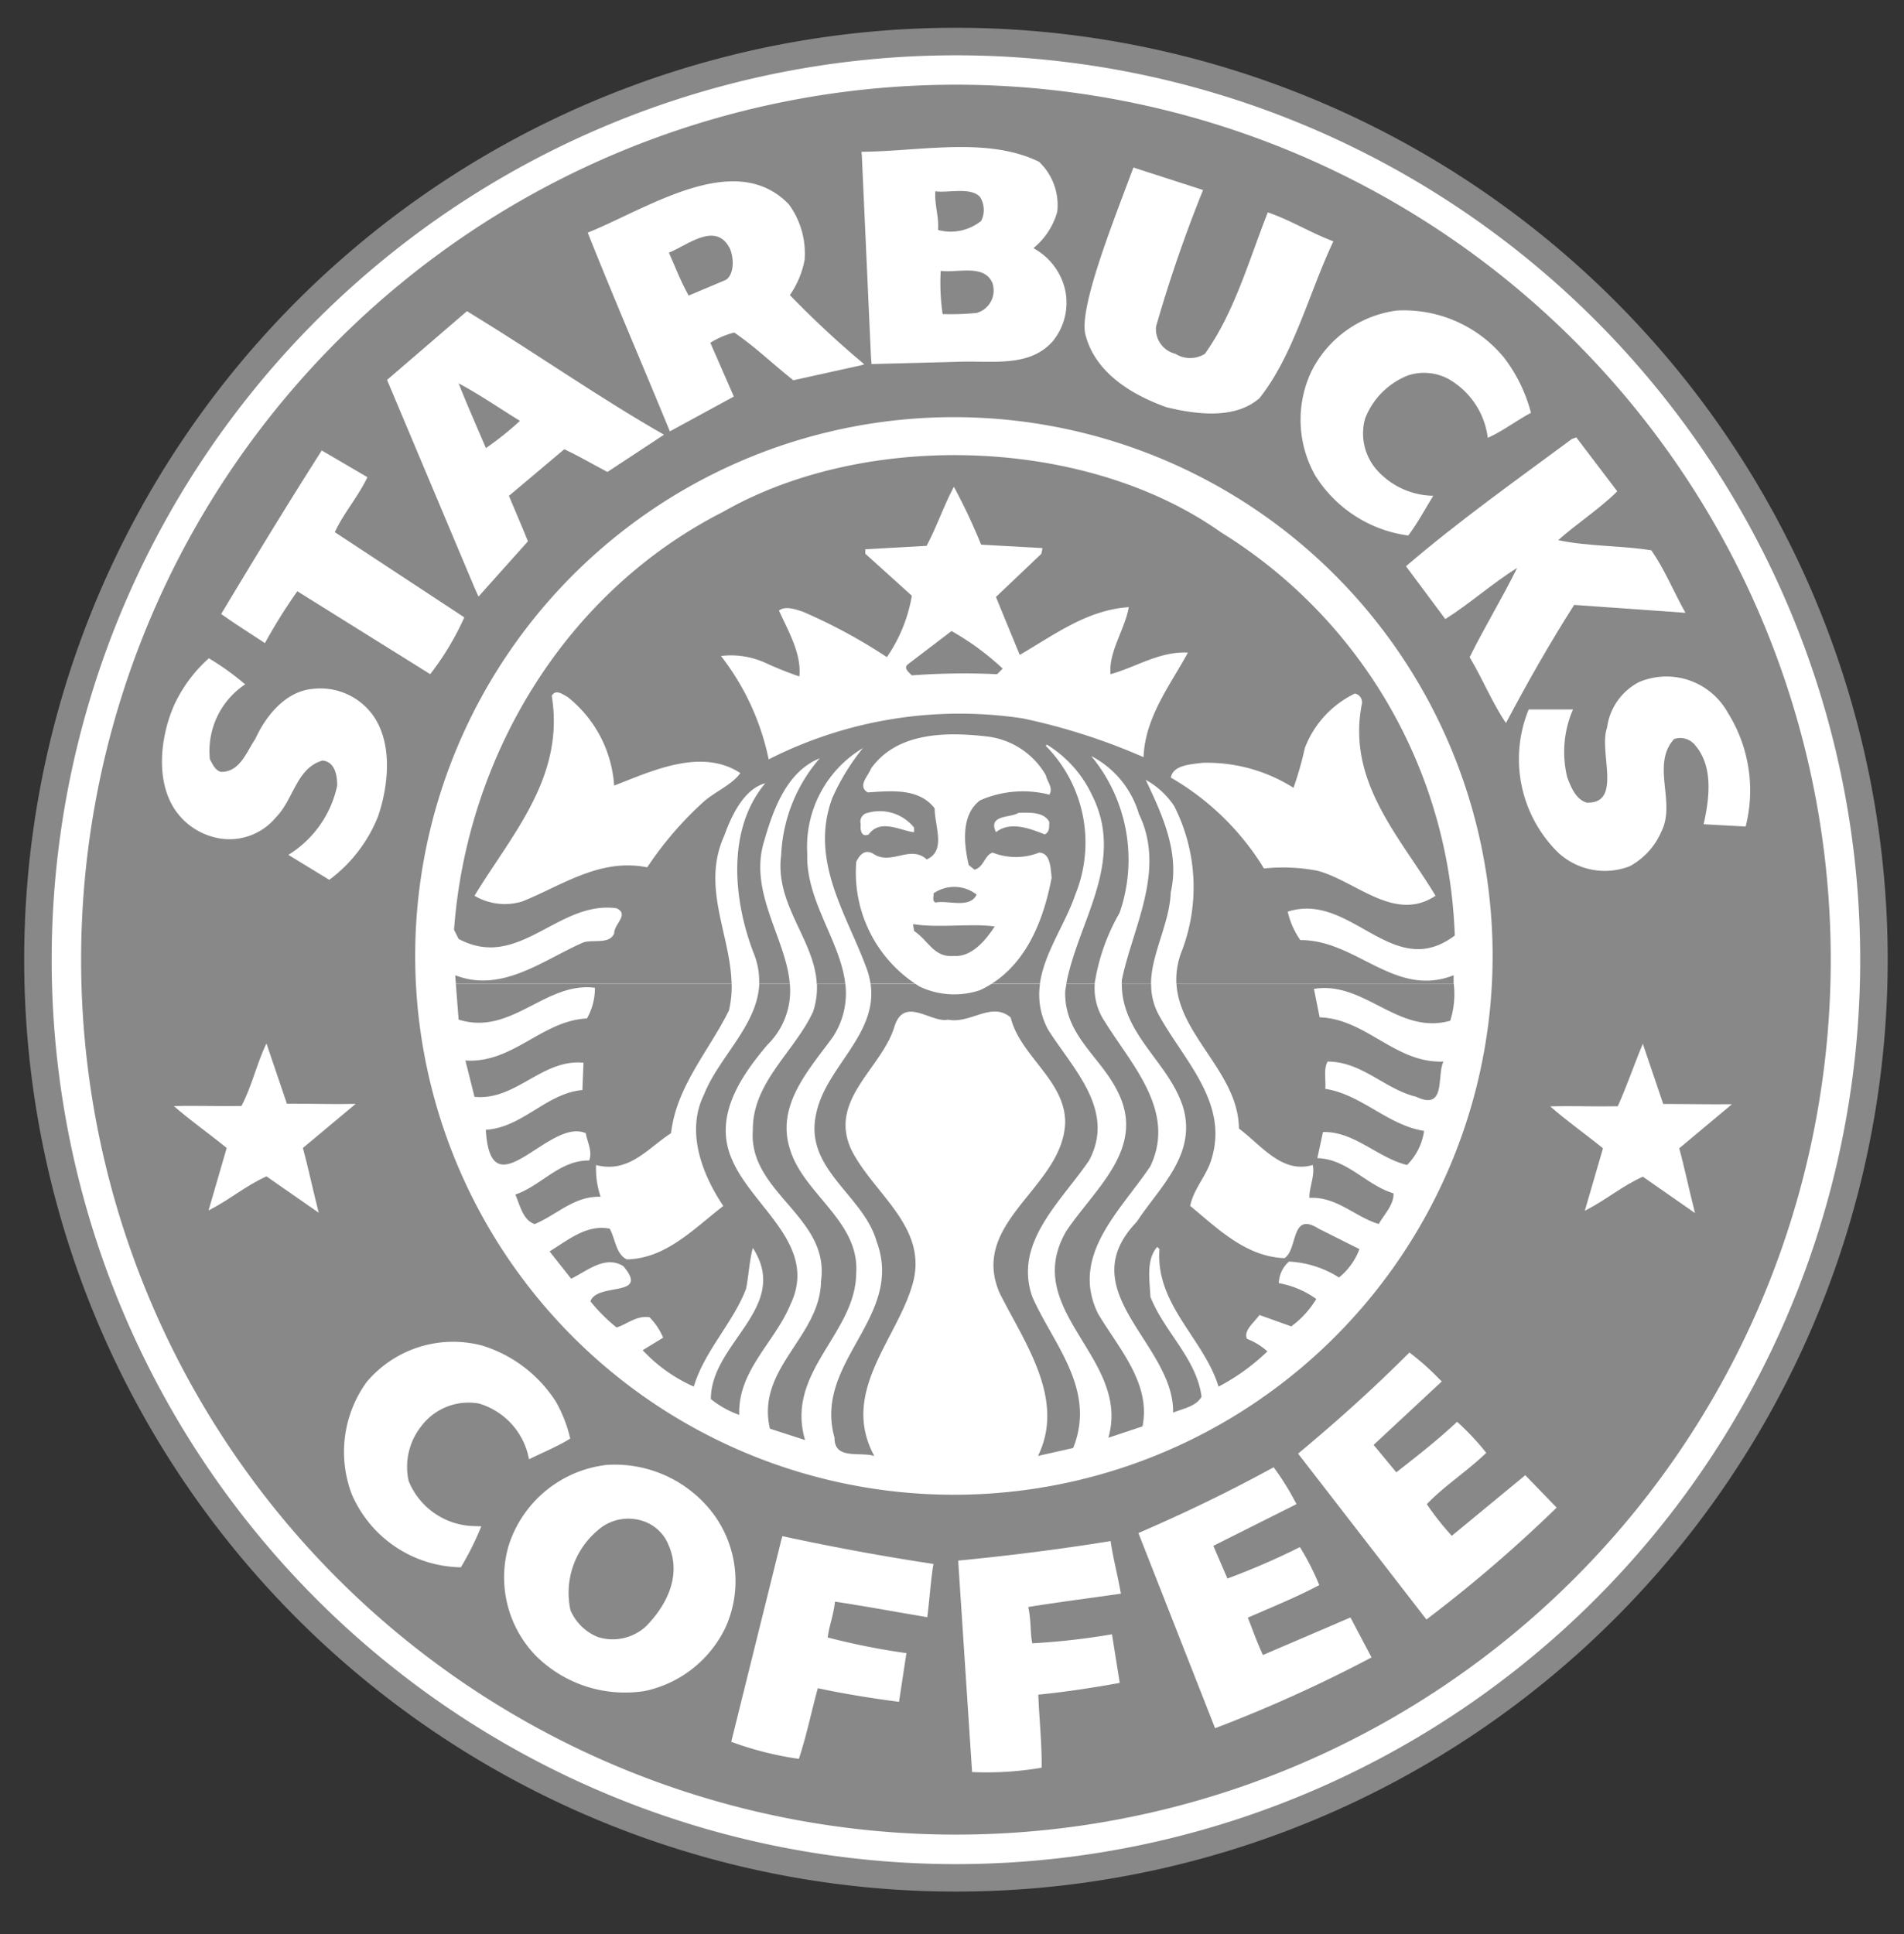 <?xml version="1.0" encoding="UTF-8"?> <svg xmlns="http://www.w3.org/2000/svg" width="108.303" height="110" viewBox="0 0 108.303 110"><rect x="0" y="0" width="108.303" height="110" fill="#333333" stroke="none"/><g id="Group_330" data-name="Group 330" transform="translate(-242.331 -331.361)"><path id="Path_431" data-name="Path 431" d="M243.951,386.221a53,53,0,1,1,53,53,53,53,0,0,1-53-53" transform="translate(-0.244 -0.28)" fill="#888"></path><path id="Path_432" data-name="Path 432" d="M245.791,386.5a51.436,51.436,0,1,1,51.436,51.436A51.435,51.435,0,0,1,245.791,386.5" transform="translate(-0.52 -0.557)" fill="#fff"></path><path id="Path_433" data-name="Path 433" d="M247.762,386.794a49.761,49.761,0,1,1,49.762,49.76,49.76,49.76,0,0,1-49.762-49.76" transform="translate(-0.817 -0.853)" fill="#888"></path><path id="Path_434" data-name="Path 434" d="M270.128,389.931a30.643,30.643,0,1,1,30.643,30.641,30.644,30.644,0,0,1-30.643-30.641" transform="translate(-4.18 -4.2)" fill="#fff"></path><path id="Path_435" data-name="Path 435" d="M310.11,342.044a3.393,3.393,0,0,1,1.034,2.842,4.106,4.106,0,0,1-1.357,2.069,3.617,3.617,0,0,1,1.809,2.391,3.466,3.466,0,0,1-.711,2.907c-1.312,1.485-3.4,1.1-5.3,1.161l-5.006.132-.034-.455-.516-11.37-.021-.248c3.3-.021,7.171-.873,10.1.571" transform="translate(-8.674 -1.48)" fill="#fff"></path><path id="Path_436" data-name="Path 436" d="M321.684,343.854a78.1,78.1,0,0,0-2.674,7.764,1.445,1.445,0,0,0,1.1,1.551,1.591,1.591,0,0,0,1.68,0c1.7-2.39,2.511-5.364,3.578-8.045,1.356.475,2.413,1.153,3.727,1.648-1.4,2.973-2.263,6.473-4.2,8.917-1.4,1.228-3.618.926-5.3.516-1.918-.687-4.007-1.915-4.588-4.069-.452-1.476,1.594-6.537,2.714-9.562l3.963,1.28" transform="translate(-10.92 -1.686)" fill="#fff"></path><path id="Path_437" data-name="Path 437" d="M283.623,359.464l-2.844,1.872c-1.061-.559-1.681-.936-2.455-1.291l-3.148,2.65c.324.776.737,1.723,1.082,2.585l-2.811,3.143-.226-.5L268.244,356.1l4.545-3.909.366.226c3.566,2.178,7.23,4.744,10.842,6.8l-.374.246" transform="translate(-3.897 -3.133)" fill="#fff"></path><path id="Path_438" data-name="Path 438" d="M286.354,357.724c-1.493-3.641-3.321-7.893-4.674-11.307,3.426-1.379,8.38-4.771,11.437-1.614a4.724,4.724,0,0,1,.9,3.165,5.178,5.178,0,0,1-.839,2,54.393,54.393,0,0,0,4.233,3.935l-.161.054-3.878.856c-1.378-1.109-2.159-1.891-3.359-2.714a4.8,4.8,0,0,0-1.359.581l1.336,3.059-3.64,1.981" transform="translate(-5.918 -1.825)" fill="#fff"></path><path id="Path_439" data-name="Path 439" d="M307.493,344.49a1.377,1.377,0,0,1,.064,1.358,2.761,2.761,0,0,1-2.454.515c.063-.731-.207-1.443-.153-2.2.732.107,2-.26,2.543.323" transform="translate(-9.416 -1.923)" fill="#888"></path><path id="Path_440" data-name="Path 440" d="M290.6,347.911c.214.54.226,1.415-.233,1.735l-2.132.9c-.533-.978-.758-1.648-1.124-2.444.99-.365,2.691-1.851,3.489-.195" transform="translate(-6.734 -2.374)" fill="#888"></path><path id="Path_441" data-name="Path 441" d="M308.253,350.2a1.326,1.326,0,0,1-.9,1.682,14.512,14.512,0,0,1-1.938.064,12.165,12.165,0,0,1-.108-2.456c.991.129,2.479-.409,2.951.71" transform="translate(-9.466 -2.724)" fill="#888"></path><path id="Path_442" data-name="Path 442" d="M340.958,354.8a8.834,8.834,0,0,1,1.552,3.165c-.9.486-1.594,1.036-2.456,1.422a4.488,4.488,0,0,0-2.26-3.359,2.93,2.93,0,0,0-2.262-.195,4.3,4.3,0,0,0-2.455,2.455,3.144,3.144,0,0,0,.647,2.906,4.392,4.392,0,0,0,3.228,1.489c-.569.936-.88,1.528-1.42,2.261a7.391,7.391,0,0,1-5.3-3.426,6.439,6.439,0,0,1-.193-5.944,6.362,6.362,0,0,1,4.844-3.426,7.378,7.378,0,0,1,6.073,2.651" transform="translate(-13.095 -3.126)" fill="#fff"></path><path id="Path_443" data-name="Path 443" d="M276.526,359.155a17.728,17.728,0,0,1-1.938,1.55c-.517-1.227-1.014-2.326-1.551-3.682,1.236.658,2.324,1.421,3.489,2.133" transform="translate(-4.618 -3.859)" fill="#888"></path><path id="Path_444" data-name="Path 444" d="M348.482,363.706c-.99.99-2.3,1.831-3.361,2.778,1.681.365,3.575.3,5.3.581.776,1.121,1.184,2.2,1.939,3.553l-6.332-.45c-1.4,2.2-2.67,4.435-3.878,6.719-.753-1.1-1.333-2.519-2.066-3.746.819-1.659,1.884-3.415,2.7-5.075-1.41.873-2.649,2-4.084,2.908l-2.237-3.005c3.014-2.584,6.267-4.889,9.432-7.234l.257-.093,2.327,3.064" transform="translate(-14.157 -4.404)" fill="#fff"></path><path id="Path_445" data-name="Path 445" d="M265.455,363.042c-.573,1.184-1.325,1.991-1.851,3.122l7.365,4.845a15.8,15.8,0,0,1-1.94,3.23l-7.559-4.716a30.735,30.735,0,0,0-1.843,2.951c-.991-.656-1.691-1.088-2.487-1.657,1.874-3.126,3.652-6.053,5.719-9.3l2.6,1.521" transform="translate(-2.227 -4.536)" fill="#fff"></path><path id="Path_446" data-name="Path 446" d="M288.54,397.217a6.019,6.019,0,0,1-.155,1.518c-1.142,2.3-2.993,4.328-3.293,6.98-1.314.838-2.393,2.3-4.265,1.809a4.982,4.982,0,0,0,.257,1.807c-1.485-.064-2.5,1.033-3.748,1.551-.666-.214-.839-1.077-1.1-1.68,1.463-.494,2.518-1.959,4.2-1.936.194-.541-.11-1.036-.195-1.551-2.09-.928-5.406,4.586-5.685-.195,2.089-.129,3.424-2.067,5.493-2.262l.063-1.551c-2.348-.237-3.856,2.176-6.2,1.938l-.518-2.065c2.714.171,4.33-2.262,6.915-2.393a3.535,3.535,0,0,0,.453-1.744c-2.822-.366-4.76,2.759-7.754,1.809,0,0-.1-1.3-.158-2.034H288.54" transform="translate(-4.59 -9.904)" fill="#888"></path><path id="Path_447" data-name="Path 447" d="M292.792,397.217a4.292,4.292,0,0,1-1.266,3.458c-1.551,1.829-3.122,4.133-2,6.591,1.185,2.711,4.91,4.822,3.295,8.2-.882,2.133-2.994,3.749-2.908,6.268a5.5,5.5,0,0,1-1.614-.9c0-3.21,4.564-5.212,2.389-8.595-.192.668-.235,1.572-.387,2.327-.754,1.959-2.369,3.531-2.973,5.559a8.891,8.891,0,0,1-2.908-2.07l1.165-.712a3.667,3.667,0,0,0-.777-1.163c-.754-.106-1.25.388-1.873.583a9.755,9.755,0,0,1-1.486-1.487c.387-1.1,3.4-.193,1.873-2-1.033-.645-2.066.28-2.971.712l-1.227-1.551c1.055-.646,2.11-1.551,3.422-1.292.324.582.347,1.442.97,1.745,2.218-.043,3.791-1.724,5.492-3.038-1.185-1.764-2.152-4.2-1.1-6.332.844-2.138,3.044-3.936,3.144-6.3h1.743" transform="translate(-5.533 -9.904)" fill="#888"></path><path id="Path_448" data-name="Path 448" d="M297.994,397.217a4.516,4.516,0,0,1-.74,3.068c-1.4,1.9-3.23,3.9-2.391,6.4.8,2.521,3.942,4.049,3.748,6.98-.021,3.466-4.049,5.623-2.908,9.5l-2-.647c-.8-3.444,2.865-5.211,2.908-8.4.517-3.664-4.159-5.022-3.878-8.595-.019-2.714,2.37-4.437,3.426-6.72a4.36,4.36,0,0,0,.217-1.583h1.621" transform="translate(-7.578 -9.904)" fill="#888"></path><path id="Path_449" data-name="Path 449" d="M309.69,397.217a4.173,4.173,0,0,0,.466,2.617c1.4,2.217,3.856,4.567,2.324,7.432-1.613,2.366-4.306,4.673-3.23,7.751,1.185,2.693,3.662,5.256,2.326,8.6l-2,.451c1.593-3.254-.8-6.481-2.2-9.3-1.7-4.048,3.66-5.99,3.746-9.692-.02-2.389-2.562-3.747-3.1-5.944-1.1-.928-2.241.367-3.556.127-.969.2-2.455-1.336-3.036.324-.689,2.433-3.835,4.222-2.455,7.107,1.314,2.564,4.478,4.438,3.422,7.756-.947,3.1-4.07,6.052-2.132,9.626-.8-.257-2.283.238-2.262-1.033-1.228-4.33,4.007-6.85,2.39-11.178-.752-2.65-4.178-4.115-3.424-7.3.557-2.624,3.5-4.459,3.085-7.333h9.632" transform="translate(-8.201 -9.904)" fill="#888"></path><path id="Path_450" data-name="Path 450" d="M315.223,397.217a3.378,3.378,0,0,0,.582,2.164c1.487,2.413,4.071,5.063,2.585,8.207-1.679,2.519-4.608,5.082-2.974,8.4,1.185,1.981,3.017,3.961,2.523,6.4l-1.94.646c1.293-4.544-5.041-7.217-2.39-11.76,1.636-2.434,4.565-4.718,2.907-7.949-.991-2-3.037-3.186-2.974-5.686l.07-.418h1.611" transform="translate(-10.621 -9.904)" fill="#888"></path><path id="Path_451" data-name="Path 451" d="M319.03,397.217a3.586,3.586,0,0,0,.475,1.84c1.4,2.522,3.921,4.912,2.974,8.076-.261.97-1.033,1.726-1.228,2.715,1.638,1.358,3.189,2.886,5.363,2.972.775-.494.344-2.692,1.938-1.679l2.326,1.165a3.745,3.745,0,0,1-1.162,1.614,5.856,5.856,0,0,0-2.844-.906,1.69,1.69,0,0,0-.58,1.228,5.177,5.177,0,0,1,2.131.9A5.361,5.361,0,0,1,327,416.7l-1.809-.647c-.3.432-.928.884-.709,1.357a3.784,3.784,0,0,1,1.161.712,12.083,12.083,0,0,1-2.779,2.005c-.838-2.737-3.6-4.655-3.36-7.819l-.127-.13c-.647.731-.43,1.9-.388,2.841.777,1.981,2.628,3.513,2.908,5.686-.324.56-1.056.668-1.617.9.065-3.919-5.879-6.89-2.066-10.855,1.271-1.941,3.4-3.791,2.648-6.463-.776-2.58-3.519-4.182-3.5-7.074h1.664" transform="translate(-11.22 -9.904)" fill="#888"></path><path id="Path_452" data-name="Path 452" d="M336.869,397.217a4.945,4.945,0,0,1-.2,2.1c-2.951.839-4.889-2.284-7.752-1.812l.322,1.618c2.649.087,4.308,2.627,7.043,2.517-.388.777.172,2.822-1.551,2-1.788-.43-3.081-2-5.04-2-.237.433-.087,1.037-.129,1.551,2.067.324,3.553,2.07,5.62,2.392a3.421,3.421,0,0,1-.969,1.939c-1.681-.41-2.994-1.918-4.783-1.875l-.32,1.485c1.7.043,2.8,1.551,4.329,2,.042.627-.517,1.187-.839,1.746-1.356-.409-2.392-1.572-3.941-1.485-.022-.585.323-1.25.192-1.873-1.742.517-2.907-1.1-4.2-2.07-.037-3.176-3.38-5.262-3.556-8.237h15.77" transform="translate(-11.846 -9.904)" fill="#888"></path><path id="Path_453" data-name="Path 453" d="M272.833,391.895c-.021-.287-.037-.486-.037-.486,2.67,1.035,5.016-.882,7.3-1.872.58-.174,1.485.128,1.746-.517-.024-.5.882-1.077.128-1.422-3.339-.453-5.557,3.576-8.98,1.744l-.26-.517c.712-9.734,6.2-19.146,15.313-23.777,8.142-4.653,20.635-4.263,28.3,1.163a28.08,28.08,0,0,1,13.31,22.938c-3.533,2.67-5.9-2.518-9.5-1.357a4.516,4.516,0,0,0,.714,1.617c3.188-.023,5.383,3.316,8.721,2l0,.486h-15.77a4.419,4.419,0,0,1,.325-1.906,10.184,10.184,0,0,0-.453-8.208,4.648,4.648,0,0,0-1.616-1.485c.884,1.875,1.959,4.093,1.422,6.4-.063,1.779-1.11,3.487-1.122,5.2h-1.664l.007-.226c.624-3.016,2.522-6.225.97-9.435a5.456,5.456,0,0,0-2.714-3.295,9.236,9.236,0,0,1,1.614,8.918,11.617,11.617,0,0,0-1.421,4.037h-1.611c.668-3.547,3.366-6.9,1.482-10.695a6.737,6.737,0,0,0-2.584-2.907l-.067.065a7.838,7.838,0,0,1,1.681,8.465c-.554,1.654-1.768,3.3-2.014,5.072h-9.632a4.225,4.225,0,0,0-.176-.743c-1.1-3.1-3.34-6.2-2-9.822a12.663,12.663,0,0,1,1.743-2.842,6.535,6.535,0,0,0-3.166,6.008c-.093,2.669,1.882,4.956,2.162,7.4h-1.621c-.129-2.525-2.4-4.5-2.025-7.334a8.993,8.993,0,0,1,2.195-5.493c-1.873.753-2.647,2.908-3.165,4.716-.9,2.9,1.245,5.511,1.46,8.11h-1.743a4.213,4.213,0,0,0-.3-1.714c-1.162-2.994-1.573-7.041.646-9.691-1.206.324-1.917,1.829-2.326,2.971-1.333,2.923.353,5.631.412,8.433H272.833" transform="translate(-4.572 -4.582)" fill="#888"></path><path id="Path_454" data-name="Path 454" d="M305.4,367.238l3.49.195-.065.324-2.584,2.455q.677,1.65,1.356,3.295c1.96-1.139,3.835-2.562,6.2-2.714-.216,1.251-1.163,2.565-1.036,3.812,1.466-.409,2.8-1.313,4.4-1.228-.992,1.832-2.436,3.663-2.523,5.946a35.346,35.346,0,0,0-6.847-2.2,23.987,23.987,0,0,0-14.477,2.326,14.218,14.218,0,0,0-2.713-5.88,4.729,4.729,0,0,1,2.521.388,19.956,19.956,0,0,0,1.939.776c.127-1.293-.624-2.564-1.162-3.749.366-.28.947-.066,1.357.065a30.8,30.8,0,0,1,4.782,2.585,8.712,8.712,0,0,0,1.42-3.491l-2.647-2.39V367.5l3.488-.195c.58-1.1.969-2.262,1.551-3.36a33.228,33.228,0,0,1,1.55,3.295" transform="translate(-7.26 -4.9)" fill="#fff"></path><path id="Path_455" data-name="Path 455" d="M308.491,375.734l-.321.323a40.251,40.251,0,0,0-4.848.066c-.172-.172-.516-.432-.2-.647l2.456-1.874a15.238,15.238,0,0,1,2.908,2.133" transform="translate(-9.123 -6.352)" fill="#888"></path><path id="Path_456" data-name="Path 456" d="M257.9,376.913a4.546,4.546,0,0,0-2,4.266c.151.258.3.645.646.709,1.076,0,1.443-1.161,1.937-1.873.582-1.291,1.7-2.693,3.232-2.843a3.687,3.687,0,0,1,3.3,1.292c1.314,1.573,1.077,4.115.453,5.946a8.337,8.337,0,0,1-2.778,3.617l-2.328-1.421a6.116,6.116,0,0,0,2.779-3.941c0-.581-.128-1.357-.841-1.422-1.485.432-1.636,2.218-2.647,3.231a3.424,3.424,0,0,1-2.974,1.227,3.828,3.828,0,0,1-2.778-1.679c-1.271-1.938-.647-4.782.129-6.268a8.2,8.2,0,0,1,1.811-2.328,15.126,15.126,0,0,1,2.067,1.487" transform="translate(-1.629 -6.627)" fill="#fff"></path><path id="Path_457" data-name="Path 457" d="M355.945,378.773a8.33,8.33,0,0,1,.969,6.4l-2.391-.129c.324-1.443.561-3.252-.453-4.459a1.088,1.088,0,0,0-1.228-.388c-1.313,1.465.11,3.578-.709,5.234a4.086,4.086,0,0,1-1.811,2,3.91,3.91,0,0,1-4.072-.775,7.449,7.449,0,0,1-1.677-8.142h2.519a6.078,6.078,0,0,0-.322,3.878c.214.539.472,1.228,1.1,1.421,2.066.075.666-2.886,1.161-4.266a3.425,3.425,0,0,1,1.808-2.585,3.992,3.992,0,0,1,5.1,1.812" transform="translate(-15.287 -6.805)" fill="#fff"></path><path id="Path_458" data-name="Path 458" d="M282.049,383.008c2.088-.8,4.931-2.175,7.171-.71-.474.667-1.4,1.034-2.069,1.614a19.952,19.952,0,0,0-3.228,3.747c-2.692-.539-4.848,1.036-7.109,1.941a3.4,3.4,0,0,1-2.714-.324c2.133-3.512,5.146-6.743,4.393-11.373.238-.41.647-.064.9.065a7.02,7.02,0,0,1,2.65,5.04" transform="translate(-4.778 -6.97)" fill="#fff"></path><path id="Path_459" data-name="Path 459" d="M331.576,378.431c-.839,4.394,2.175,7.5,4.2,10.856-2.325,1.551-4.524-.841-6.72-1.422a10.371,10.371,0,0,0-3.038-.129,15.017,15.017,0,0,0-5.3-5.169c.128-.709,1.119-.755,1.81-.841a9.188,9.188,0,0,1,5.169,1.423,19.244,19.244,0,0,0,.644-2.261,5.672,5.672,0,0,1,2.846-3.1.507.507,0,0,1,.387.646" transform="translate(-11.789 -6.982)" fill="#fff"></path><path id="Path_460" data-name="Path 460" d="M310.437,382.849c.067.365.432.689.2,1.1a6.062,6.062,0,0,0-3.941.321c-1.1.818-.927,2.5-.646,3.683l.323.26c.538-.131.562-.818,1.033-.97a3.611,3.611,0,0,0,2.649,0c.668.023.647.947.71,1.422-.472,2.5-1.528,5.212-4.07,6.4a4.606,4.606,0,0,1-3.426-.195,7.6,7.6,0,0,1-3.618-7.105c.195-.41.5-.734.971-.454,1.009.688,2.108-.537,3.036.321,1.119-.5.452-1.872.452-2.906-.9-1.163-2.455-.992-3.811-.906-.6-.367.043-.947.192-1.357,1.465-2.067,4.267-2.11,6.72-1.809a4.459,4.459,0,0,1,3.23,2.2" transform="translate(-8.614 -7.392)" fill="#fff"></path><path id="Path_461" data-name="Path 461" d="M302.99,386.6v.26c-.731-.065-1.915-.8-2.584.128-.43.192-.494-.3-.451-.581a.506.506,0,0,1,.388-.646,2.5,2.5,0,0,1,2.647.839" transform="translate(-8.663 -8.169)" fill="#fff"></path><path id="Path_462" data-name="Path 462" d="M312.028,386.285c-.02.26.043.562-.258.712-.819-.323-1.96-.776-2.778-.128-.475-1.013.841-.8,1.292-1.1.667-.023,1.443-.043,1.744.515" transform="translate(-10.01 -8.181)" fill="#fff"></path><path id="Path_463" data-name="Path 463" d="M307.279,391.17c-.387.818-1.636.3-2.326.451-.235-.087-.087-.343-.13-.517a2.063,2.063,0,0,1,2.456.065" transform="translate(-9.397 -8.929)" fill="#888"></path><path id="Path_464" data-name="Path 464" d="M308.108,393.354c-.515.776-1.291,1.742-2.324,1.681-1.165.086-1.422-.862-2.263-1.422l-.063-.39c1.551.238,3.252-.062,4.651.132" transform="translate(-9.193 -9.303)" fill="#888"></path><path id="Path_465" data-name="Path 465" d="M260.413,404.634c1.305-.007,2.557.043,3.9.012l-3,2.507c.289,1.055.539,2.268.9,3.684l-2.973-2.068c-1.251.571-2,1.272-3.295,1.939l1.033-3.555c-.981-.8-2.077-1.565-3.005-2.383,1.353-.035,2.537.02,3.844-.006.6-1.13.873-2.425,1.422-3.555l1.162,3.425" transform="translate(-1.752 -10.504)" fill="#fff"></path><path id="Path_466" data-name="Path 466" d="M277.437,424.638a7.843,7.843,0,0,1,.794,2.054c-.688.433-1.558.788-2.346,1.177a4.067,4.067,0,0,0-2.841-3.168A3.363,3.363,0,0,0,269.749,426a3.72,3.72,0,0,0-.712,3.1,4.113,4.113,0,0,0,3.683,2.568l.452.013a16.726,16.726,0,0,1-1.162,2.332,6.873,6.873,0,0,1-6.2-4.139,6.776,6.776,0,0,1,.841-6.4,6.431,6.431,0,0,1,6.591-2.065,7.653,7.653,0,0,1,4.2,3.23" transform="translate(-3.463 -13.515)" fill="#fff"></path><path id="Path_467" data-name="Path 467" d="M337.249,423.384l.163.159-3.877,3.609,1.291,1.56c1.1-.862,2.284-1.777,3.458-2.874a14.31,14.31,0,0,1,1.658,1.767c-1.161,1.107-2.37,1.862-3.381,2.918a15.868,15.868,0,0,0,1.42,1.8l4.18-3.447,1.786,1.842a79.563,79.563,0,0,1-7.408,6.364l-7.3-9.434c2.327-1.94,4.286-3.705,6.333-5.751a14.538,14.538,0,0,1,1.678,1.489" transform="translate(-13.07 -13.615)" fill="#fff"></path><path id="Path_468" data-name="Path 468" d="M288.156,432.46a6.415,6.415,0,0,1,.516,6.2,6.607,6.607,0,0,1-4.587,3.619,7.192,7.192,0,0,1-6.2-2,6.408,6.408,0,0,1-1.551-6.268,6.648,6.648,0,0,1,5.558-4.588,7,7,0,0,1,6.267,3.036" transform="translate(-5.07 -14.746)" fill="#fff"></path><path id="Path_469" data-name="Path 469" d="M286.093,434.552c.73,1.7-.11,3.381-1.294,4.587a2.8,2.8,0,0,1-2.729.615,2.857,2.857,0,0,1-1.567-1.522,4.63,4.63,0,0,1,1.517-4.522,2.616,2.616,0,0,1,2.714-.517,2.35,2.35,0,0,1,1.359,1.359" transform="translate(-5.72 -15.286)" fill="#888"></path><path id="Path_470" data-name="Path 470" d="M315.739,437.513c-1.812.261-3.543.477-5.268.757.174.85.1,1.419.226,2.065a40.034,40.034,0,0,0,4.535-.512l.441,2.763c-1.477.27-3.083.516-4.632.669.042,1.248.209,2.776.189,4.155a18.522,18.522,0,0,1-3.956.247l-.775-11.78-.01-.247c2.917-.28,5.879-.657,8.666-1.11.121.884.39,1.9.585,2.993" transform="translate(-9.649 -15.514)" fill="#fff"></path><path id="Path_471" data-name="Path 471" d="M327.434,431.475l.109.2-4.732,2.373.8,1.86a41.214,41.214,0,0,0,4.124-1.788,14.542,14.542,0,0,1,1.1,2.161c-1.3.693-2.647,1.231-4.065,1.853.263.637.4,1.1.859,2.124l4.98-2.135,1.2,2.272a80.092,80.092,0,0,1-8.9,4.027l-4.361-11.1c2.777-1.207,5.155-2.354,7.692-3.742a14.711,14.711,0,0,1,1.195,1.9" transform="translate(-11.462 -14.771)" fill="#fff"></path><path id="Path_472" data-name="Path 472" d="M302.436,438.8c-1.8-.3-3.521-.624-5.247-.883-.1.863-.34,1.384-.412,2.038a39.968,39.968,0,0,0,4.475.89l-.421,2.77c-1.488-.192-3.093-.448-4.617-.775-.338,1.2-.642,2.71-1.081,4.018a18.643,18.643,0,0,1-3.846-.971l2.843-11.456.067-.238c2.865.619,5.8,1.16,8.594,1.579-.155.878-.21,1.935-.354,3.028" transform="translate(-7.362 -15.465)" fill="#fff"></path><path id="Path_473" data-name="Path 473" d="M352.558,404.656c1.3-.005,2.467.03,3.9.013l-3,2.508c.291,1.053.538,2.267.9,3.684l-2.97-2.07c-1.252.569-2,1.271-3.3,1.938l1.034-3.552c-.98-.8-2.08-1.567-3-2.385,1.349-.035,2.534.02,3.841-.007.528-1.177.906-2.307,1.424-3.554l1.161,3.425" transform="translate(-15.61 -10.508)" fill="#fff"></path><path id="Path_474" data-name="Path 474" d="M350.634,386.361c0,30.36-24.26,55-54.152,55s-54.152-24.64-54.152-55,24.261-55,54.152-55S350.634,356,350.634,386.361Z" transform="translate(0 0)" fill="none"></path></g></svg> 